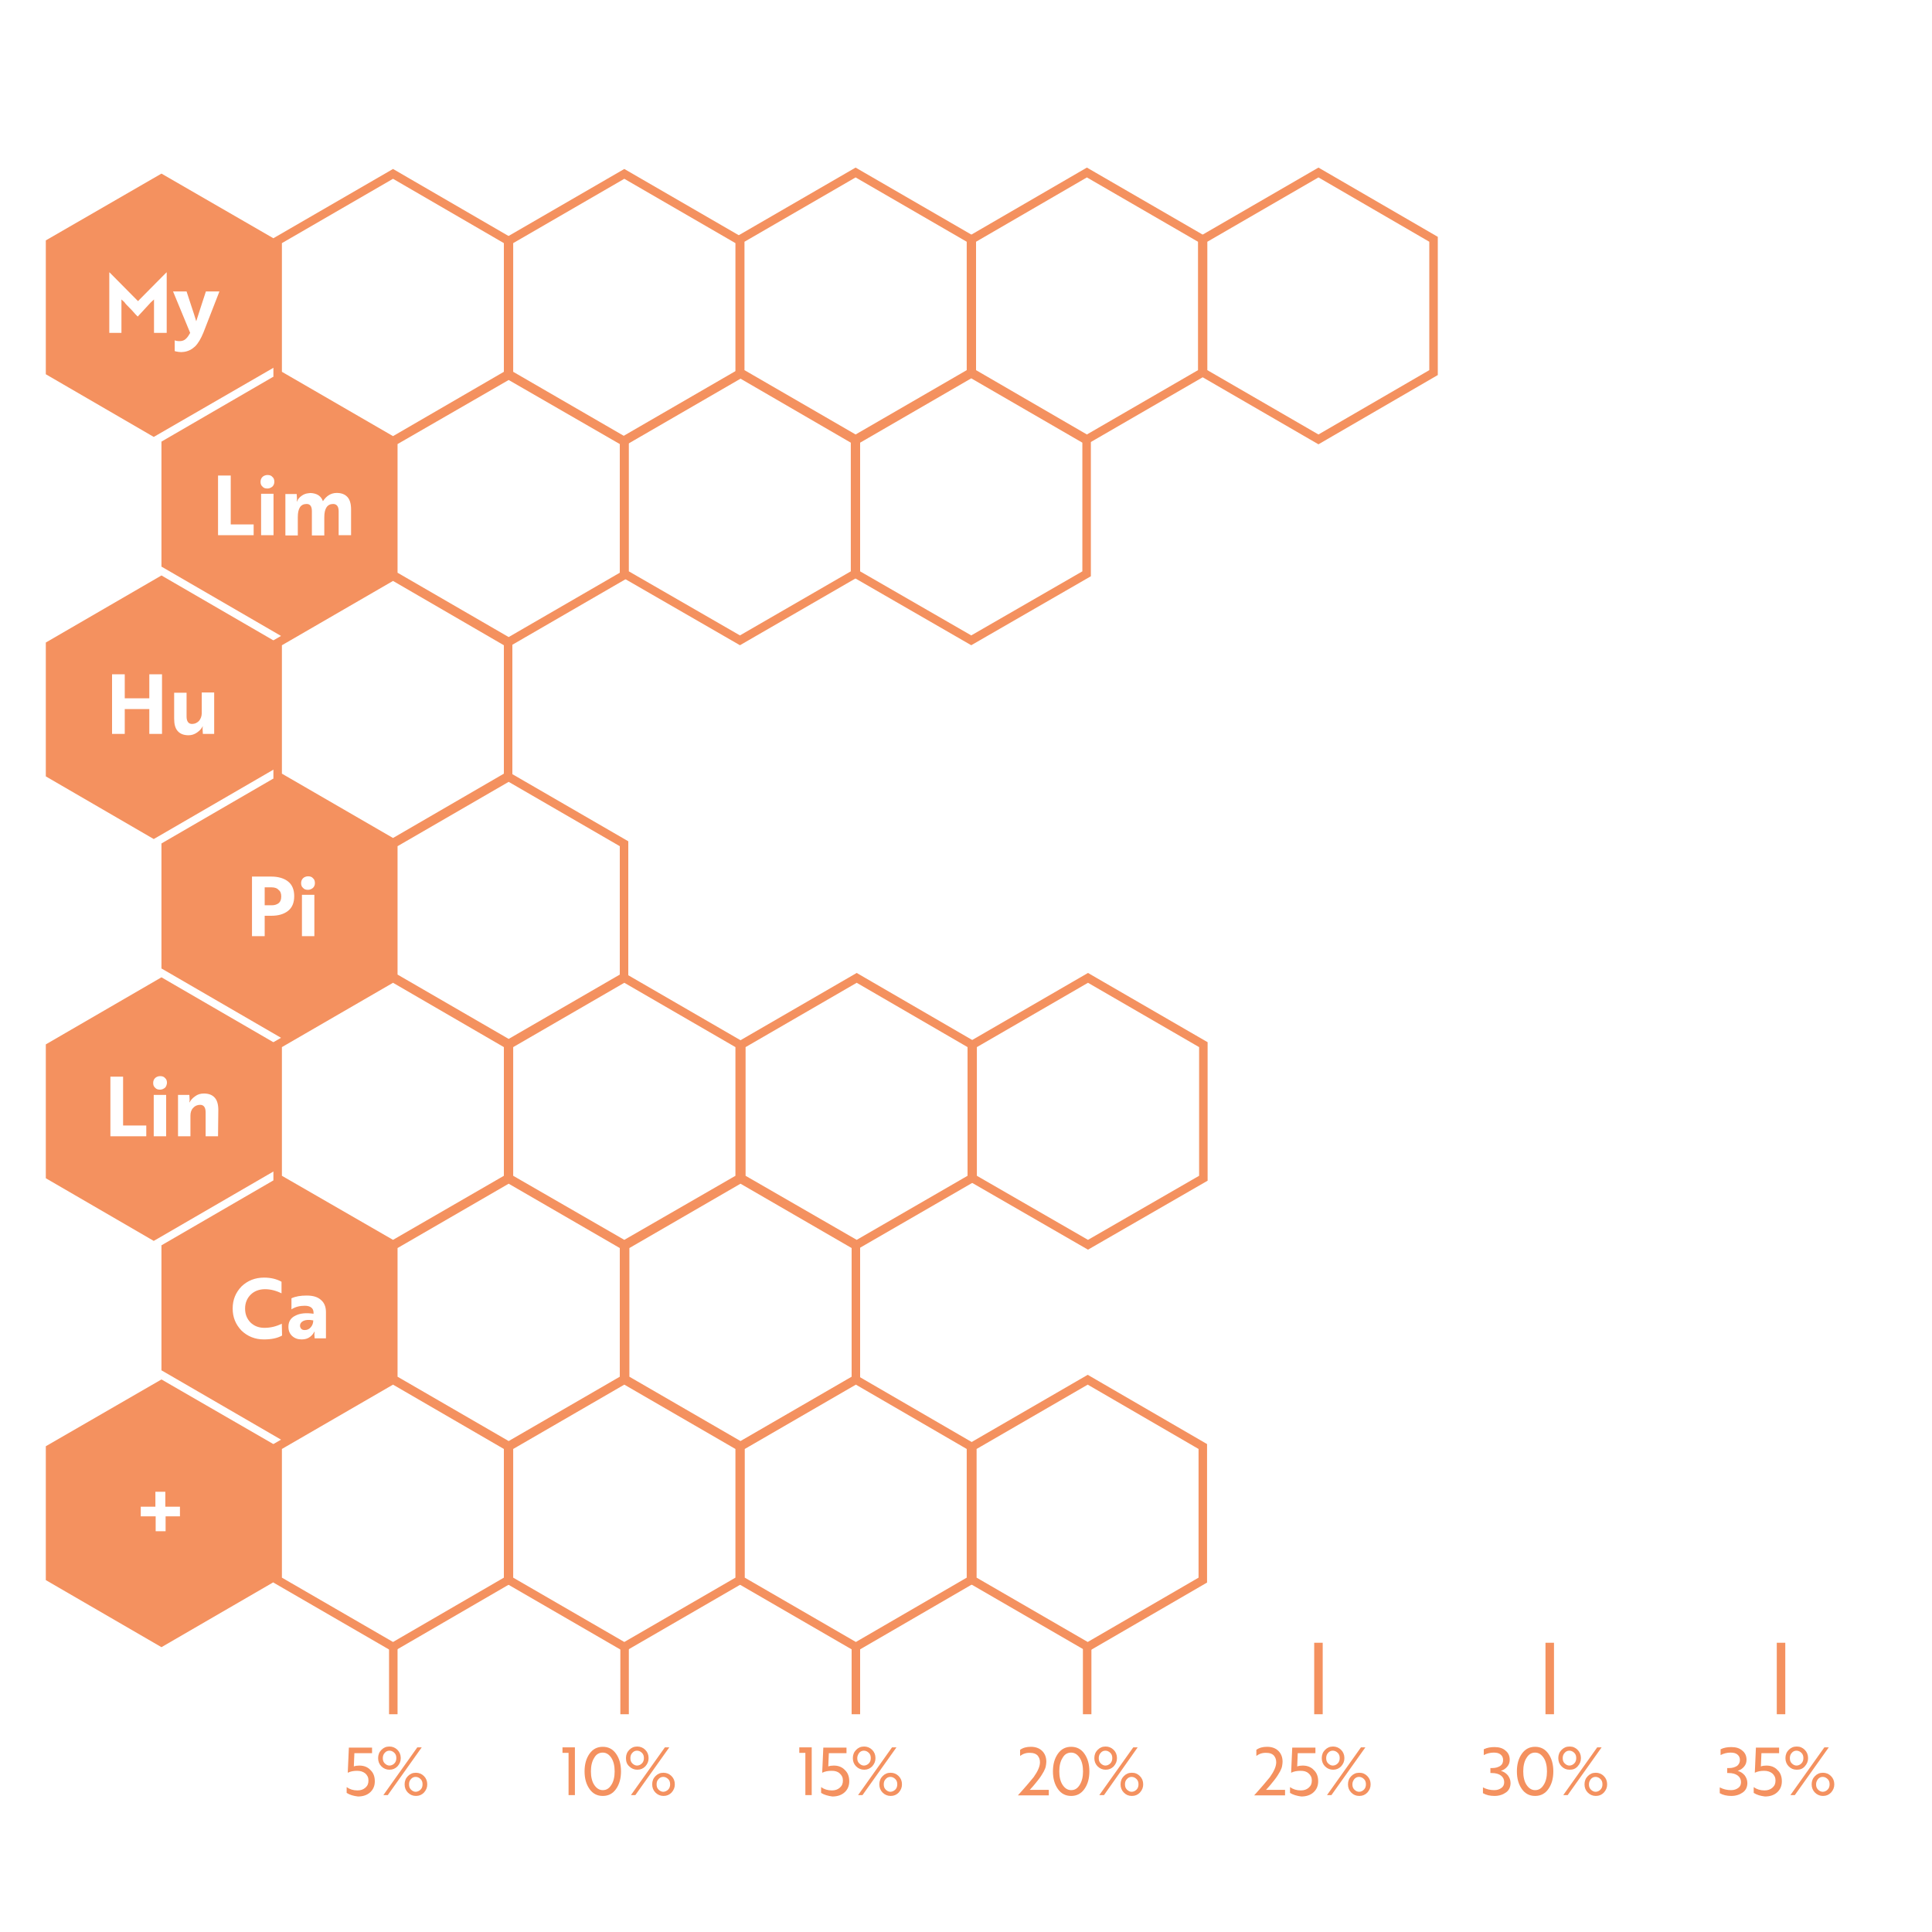 <?xml version="1.0" encoding="utf-8"?>
<!-- Generator: Adobe Illustrator 26.0.3, SVG Export Plug-In . SVG Version: 6.00 Build 0)  -->
<svg version="1.1" id="Layer_1" xmlns="http://www.w3.org/2000/svg" xmlns:xlink="http://www.w3.org/1999/xlink" x="0px" y="0px"
	 viewBox="0 0 700 700" style="enable-background:new 0 0 700 700;" xml:space="preserve">
<path style="fill:#F4915F;" d="M58.5,499.8L16.6,524v48.5l41.9,24.3l41.9-24.3V524L58.5,499.8z M65.3,549.4H60v5.4h-3.6v-5.4H51
	v-3.5h5.3v-5.4h3.6v5.4h5.3v3.5H65.3z"/>
<g>
	<g>
		<g>
			<polygon style="fill:none;stroke:#F4915F;stroke-width:3.081;stroke-miterlimit:10;" points="184.1,135.6 184.1,87.2 142.4,63 
				100.6,87.2 100.6,135.6 142.4,159.8 			"/>
		</g>
	</g>
</g>
<polygon style="fill:none;stroke:#F4915F;stroke-width:3.081;stroke-miterlimit:10;" points="184.1,572.5 184.1,524.1 142.4,499.9 
	100.6,524.1 100.6,572.5 142.4,596.7 "/>
<polygon style="fill:none;stroke:#F4915F;stroke-width:3.081;stroke-miterlimit:10;" points="268,572.5 268,524.1 226.2,499.9 
	184.4,524.1 184.4,572.5 226.2,596.7 "/>
<polygon style="fill:none;stroke:#F4915F;stroke-width:3.081;stroke-miterlimit:10;" points="351.8,572.5 351.8,524.1 310.1,499.9 
	268.3,524.1 268.3,572.5 310.1,596.7 "/>
<polygon style="fill:none;stroke:#F4915F;stroke-width:3.081;stroke-miterlimit:10;" points="435.8,572.5 435.8,524.1 394.1,499.9 
	352.3,524.1 352.3,572.5 394.1,596.7 "/>
<polygon style="fill:none;stroke:#F4915F;stroke-width:3.081;stroke-miterlimit:10;" points="226.1,499.7 226.1,451.3 184.3,427.1 
	142.5,451.3 142.5,499.7 184.3,523.9 "/>
<polygon style="fill:none;stroke:#F4915F;stroke-width:3.081;stroke-miterlimit:10;" points="310.1,499.7 310.1,451.3 268.3,427.1 
	226.5,451.3 226.5,499.7 268.3,523.9 "/>
<polygon style="fill:none;stroke:#F4915F;stroke-width:3.081;stroke-miterlimit:10;" points="184.1,426.9 184.1,378.5 142.4,354.3 
	100.6,378.5 100.6,426.9 142.4,451 "/>
<polygon style="fill:none;stroke:#F4915F;stroke-width:3.081;stroke-miterlimit:10;" points="268,426.9 268,378.5 226.2,354.3 
	184.4,378.5 184.4,426.9 226.2,451 "/>
<polygon style="fill:none;stroke:#F4915F;stroke-width:3.081;stroke-miterlimit:10;" points="352.1,426.9 352.1,378.5 310.4,354.3 
	268.6,378.5 268.6,426.9 310.4,451 "/>
<polygon style="fill:none;stroke:#F4915F;stroke-width:3.081;stroke-miterlimit:10;" points="436,426.9 436,378.5 394.2,354.3 
	352.4,378.5 352.4,426.9 394.2,451 "/>
<polygon style="fill:none;stroke:#F4915F;stroke-width:3.081;stroke-miterlimit:10;" points="309.8,207.9 309.8,159.5 268.1,135.3 
	226.3,159.5 226.3,207.9 268.1,232 "/>
<polygon style="fill:none;stroke:#F4915F;stroke-width:3.081;stroke-miterlimit:10;" points="393.7,207.9 393.7,159.5 351.9,135.3 
	310.1,159.5 310.1,207.9 351.9,232 "/>
<polygon style="fill:none;stroke:#F4915F;stroke-width:3.081;stroke-miterlimit:10;" points="226.1,354 226.1,305.7 184.3,281.5 
	142.5,305.7 142.5,354 184.3,378.2 "/>
<polygon style="fill:none;stroke:#F4915F;stroke-width:3.081;stroke-miterlimit:10;" points="351.8,135 351.8,86.7 310,62.5 
	268.2,86.7 268.2,135 310,159.2 "/>
<polygon style="fill:none;stroke:#F4915F;stroke-width:3.081;stroke-miterlimit:10;" points="435.6,135 435.6,86.7 393.8,62.5 
	352.1,86.7 352.1,135 393.8,159.2 "/>
<polygon style="fill:none;stroke:#F4915F;stroke-width:3.081;stroke-miterlimit:10;" points="519.4,135 519.4,86.7 477.7,62.5 
	435.9,86.7 435.9,135 477.7,159.2 "/>
<polygon style="fill:none;stroke:#F4915F;stroke-width:3.081;stroke-miterlimit:10;" points="184.1,281.2 184.1,232.9 142.4,208.7 
	100.6,232.9 100.6,281.2 142.4,305.4 "/>
<polygon style="fill:none;stroke:#F4915F;stroke-width:3.081;stroke-miterlimit:10;" points="226.1,208.4 226.1,160 184.3,135.9 
	142.5,160 142.5,208.4 184.3,232.6 "/>
<polygon style="fill:none;stroke:#F4915F;stroke-width:3.081;stroke-miterlimit:10;" points="268,135.6 268,87.2 226.2,63 
	184.4,87.2 184.4,135.6 226.2,159.8 "/>
<path style="fill:none;stroke:#F4915F;stroke-width:3.081;stroke-miterlimit:10;" d="M645.3,595.2v25.9 M561.5,595.2v25.9
	 M477.7,595.2v25.9 M393.9,595.2v25.9 M310.1,595.2v25.9 M226.3,595.2v25.9 M142.5,595.2v25.9"/>
<path style="fill:#F4915F;" d="M58.5,62.9L16.6,87.1v48.5l39.1,22.7l1.4-0.8L99,133.3l1.4-0.8l0,0V87.1L58.5,62.9z M60.2,120.6h-4.4
	v-12.1l-1.1,1c-1.6,1.7-3.2,3.5-4.8,5.2c-0.5-0.5-1-1-1.5-1.6s-1.1-1.2-1.8-1.9s-1.2-1.2-1.5-1.7l-1.1-1v12.1h-4.4V98.7h0.1
	L50,109.1l10.3-10.4h0.1v21.9H60.2z M73.7,120.5c-0.9,2.2-1.9,3.9-3,5c-1.2,1.1-2.5,1.8-4.1,2c-0.6,0.1-1.3,0.1-1.9,0
	c-0.7-0.1-1.2-0.2-1.4-0.3v-3.9c0.4,0.2,1,0.3,1.8,0.3c0.9,0,1.7-0.3,2.2-0.8c0.6-0.5,1.1-1.3,1.6-2.2l-6.2-15h4.9l1.7,5.2
	c0.8,2.4,1.4,4.2,1.8,5.6c0.1-0.3,0.4-1.2,0.9-2.8s0.8-2.5,0.9-2.8l1.7-5.2h4.9L73.7,120.5z"/>
<path style="fill:#F4915F;" d="M58.5,354.1l-41.9,24.3v48.5l39.1,22.7l1.4-0.8L99,424.5l1.4-0.8l0,0v-45.3L58.5,354.1z M53,411.7H40
	v-21.6h4.6v17.7H53V411.7z M60.2,411.7h-4.5v-15h4.5V411.7z M59.8,394.1c-0.5,0.4-1.1,0.7-1.8,0.7c-0.8,0-1.4-0.2-1.8-0.7
	c-0.5-0.4-0.7-1-0.7-1.7s0.2-1.3,0.7-1.8c0.4-0.4,1.1-0.7,1.8-0.7c0.8,0,1.4,0.2,1.8,0.7c0.5,0.4,0.7,1,0.7,1.8
	C60.4,393.1,60.2,393.7,59.8,394.1z M79,411.7h-4.5V403c0-1.8-0.7-2.7-2-2.7c-1,0-1.9,0.4-2.5,1.1c-0.7,0.7-1,1.7-1,2.8v7.5h-4.5
	v-15h4.1l0.1,1.7c0,0.2,0,0.6-0.1,1h0.1c0.4-0.8,1-1.5,2-2.2c0.9-0.7,2-1,3.2-1c1.7,0,3,0.5,3.9,1.5s1.3,2.5,1.3,4.5L79,411.7
	L79,411.7z"/>
<path style="fill:#F4915F;" d="M58.5,208.5l-41.9,24.3v48.5L55.7,304l0,0l1.4-0.8L99,278.9l1.4-0.8l0,0v-45.3L58.5,208.5z
	 M58.7,265.9h-4.6v-9h-8.9v9h-4.6v-21.6h4.6v8.7h8.9v-8.7h4.6C58.7,244.3,58.7,265.9,58.7,265.9z M77.6,265.9h-4.1l-0.1-1.7
	c0-0.4,0-0.8,0.1-1h-0.1c-0.4,0.8-1,1.5-2,2.2s-2,1-3.1,1c-1.7,0-3-0.5-3.9-1.5s-1.3-2.5-1.3-4.5V251h4.5v8.6c0,1.8,0.7,2.7,2,2.7
	c1,0,1.8-0.4,2.5-1.1c0.6-0.7,1-1.7,1-2.8v-7.5h4.5C77.6,250.9,77.6,265.9,77.6,265.9z"/>
<path style="fill:#F4915F;" d="M100.4,135.7L58.5,160v45.3l0,0l1.4,0.8l41.9,24.3l1.4,0.8l39.1-22.7V160L100.4,135.7z M91.9,193.9
	H79v-21.6h4.6V190h8.3V193.9z M99.1,193.9h-4.5v-15h4.5V193.9z M98.7,176.3c-0.5,0.4-1.1,0.7-1.8,0.7c-0.8,0-1.4-0.2-1.8-0.7
	c-0.5-0.4-0.7-1-0.7-1.7s0.2-1.3,0.7-1.8c0.4-0.4,1.1-0.7,1.8-0.7c0.8,0,1.4,0.2,1.8,0.7c0.5,0.4,0.7,1,0.7,1.8
	C99.4,175.3,99.1,175.9,98.7,176.3z M127.2,193.9h-4.5v-8.7c0-1.7-0.7-2.6-2-2.6c-2.1,0-3.2,1.6-3.2,4.8v6.6H113v-8.8
	c0-1.7-0.6-2.6-1.9-2.6c-2.2,0-3.2,1.6-3.2,4.8v6.6h-4.5v-15h4.1l0.1,1.7c0,0.2,0,0.6-0.1,1h0.1c0.3-0.8,0.9-1.5,1.6-2
	c0.8-0.6,1.6-0.9,2.6-1c0.5-0.1,0.9-0.1,1.5,0c1.9,0.3,3.1,1.2,3.7,2.9c1.3-2,3-3,5-3c1.7,0,3,0.5,3.9,1.5s1.3,2.5,1.3,4.5V193.9z"
	/>
<g>
	<path style="fill:#F4915F;" d="M98.4,321.5h-2.5v6.5h2.6c1,0,1.9-0.3,2.5-0.8s0.9-1.3,0.9-2.4s-0.3-1.9-1-2.4
		C100.4,321.8,99.5,321.5,98.4,321.5z"/>
	<path style="fill:#F4915F;" d="M100.4,281.3l-41.9,24.3v45.3l0,0l1.4,0.8l41.9,24.3l1.4,0.8l0,0l39.1-22.7v-48.5L100.4,281.3z
		 M104.4,330c-1.5,1.2-3.5,1.8-6.1,1.8h-2.4v7.4h-4.6v-21.6h7c2.5,0,4.6,0.6,6.1,1.8c1.5,1.2,2.2,3,2.2,5.3
		C106.6,327,105.9,328.8,104.4,330z M113.9,339.2h-4.5v-15h4.5V339.2z M113.4,321.7c-0.5,0.4-1.1,0.7-1.8,0.7
		c-0.8,0-1.4-0.2-1.8-0.7c-0.5-0.4-0.7-1-0.7-1.7s0.2-1.3,0.7-1.8c0.4-0.4,1.1-0.7,1.8-0.7c0.8,0,1.4,0.2,1.8,0.7
		c0.5,0.4,0.7,1,0.7,1.8C114.1,320.6,113.9,321.2,113.4,321.7z"/>
</g>
<g style="enable-background:new    ;">
	<path style="fill:#F4915F;" d="M125.6,649.6v-2.1c1.1,0.8,2.4,1.2,3.9,1.2c1.2,0,2.1-0.3,2.9-1s1.1-1.5,1.1-2.6s-0.4-1.9-1.2-2.6
		c-0.8-0.6-1.7-0.9-2.9-0.9c-1.3,0-2.4,0.2-3.4,0.7l0.4-9.1h8.4v2h-6.4l-0.2,4.8c0.6-0.2,1.2-0.3,2-0.3c1.6,0,3,0.5,4,1.6
		c1.1,1,1.6,2.4,1.6,4.1c0,1.7-0.6,3-1.7,4c-1.1,1-2.6,1.5-4.4,1.5C128,650.7,126.7,650.3,125.6,649.6z"/>
</g>
<g style="enable-background:new    ;">
	<path style="fill:#F4915F;" d="M137,637c0-1.2,0.4-2.2,1.2-3s1.7-1.2,2.9-1.2c1.1,0,2.1,0.4,2.9,1.2c0.8,0.8,1.2,1.8,1.2,3
		s-0.4,2.1-1.2,3c-0.8,0.8-1.7,1.2-2.9,1.2c-1.1,0-2.1-0.4-2.9-1.2C137.4,639.2,137,638.2,137,637z M138.7,637
		c0,0.8,0.2,1.4,0.7,1.9s1.1,0.8,1.7,0.8c0.7,0,1.3-0.3,1.8-0.8s0.7-1.2,0.7-1.9c0-0.8-0.2-1.4-0.7-1.9s-1.1-0.8-1.8-0.8
		s-1.3,0.3-1.7,0.8C138.9,635.6,138.7,636.3,138.7,637z M138.9,650.4l12.3-17.3h1.6l-12.3,17.3H138.9z M146.6,646.5
		c0-1.2,0.4-2.2,1.2-3s1.7-1.2,2.9-1.2c1.1,0,2.1,0.4,2.9,1.2c0.8,0.8,1.2,1.8,1.2,3s-0.4,2.1-1.2,3c-0.8,0.8-1.7,1.2-2.9,1.2
		c-1.1,0-2.1-0.4-2.9-1.2C147,648.7,146.6,647.7,146.6,646.5z M148.2,646.5c0,0.8,0.2,1.4,0.7,1.9s1.1,0.8,1.7,0.8s1.3-0.3,1.8-0.8
		s0.7-1.2,0.7-1.9c0-0.8-0.2-1.4-0.7-1.9s-1.1-0.8-1.8-0.8s-1.3,0.3-1.7,0.8C148.4,645.1,148.2,645.7,148.2,646.5z"/>
</g>
<g style="enable-background:new    ;">
	<path style="fill:#F4915F;" d="M289.6,633.1h4.5v17.3h-2.3v-15.3h-2.2V633.1z"/>
</g>
<g style="enable-background:new    ;">
	<path style="fill:#F4915F;" d="M297.5,649.6v-2.1c1.1,0.8,2.4,1.2,3.9,1.2c1.2,0,2.1-0.3,2.9-1s1.1-1.5,1.1-2.6s-0.4-1.9-1.2-2.6
		s-1.7-0.9-2.9-0.9c-1.3,0-2.4,0.2-3.4,0.7l0.4-9.1h8.4v2h-6.4l-0.2,4.8c0.6-0.2,1.2-0.3,2-0.3c1.6,0,3,0.5,4,1.6
		c1.1,1,1.6,2.4,1.6,4.1c0,1.7-0.6,3-1.7,4s-2.6,1.5-4.4,1.5C300,650.7,298.6,650.3,297.5,649.6z"/>
</g>
<g style="enable-background:new    ;">
	<path style="fill:#F4915F;" d="M309,637c0-1.2,0.4-2.2,1.2-3c0.8-0.8,1.7-1.2,2.9-1.2c1.1,0,2.1,0.4,2.9,1.2s1.2,1.8,1.2,3
		s-0.4,2.1-1.2,3c-0.8,0.8-1.7,1.2-2.9,1.2c-1.1,0-2.1-0.4-2.9-1.2C309.4,639.2,309,638.2,309,637z M310.6,637
		c0,0.8,0.2,1.4,0.7,1.9s1.1,0.8,1.7,0.8c0.7,0,1.3-0.3,1.8-0.8s0.7-1.2,0.7-1.9c0-0.8-0.2-1.4-0.7-1.9s-1.1-0.8-1.8-0.8
		c-0.7,0-1.3,0.3-1.7,0.8S310.6,636.3,310.6,637z M310.9,650.4l12.3-17.3h1.6l-12.3,17.3H310.9z M318.6,646.5c0-1.2,0.4-2.2,1.2-3
		c0.8-0.8,1.7-1.2,2.9-1.2c1.1,0,2.1,0.4,2.9,1.2s1.2,1.8,1.2,3s-0.4,2.1-1.2,3c-0.8,0.8-1.7,1.2-2.9,1.2c-1.1,0-2.1-0.4-2.9-1.2
		C319,648.7,318.6,647.7,318.6,646.5z M320.2,646.5c0,0.8,0.2,1.4,0.7,1.9s1.1,0.8,1.7,0.8s1.3-0.3,1.8-0.8s0.7-1.2,0.7-1.9
		c0-0.8-0.2-1.4-0.7-1.9s-1.1-0.8-1.8-0.8s-1.3,0.3-1.7,0.8C320.4,645.1,320.2,645.7,320.2,646.5z"/>
</g>
<g style="enable-background:new    ;">
	<path style="fill:#F4915F;" d="M544.6,637.7c0-0.9-0.3-1.5-0.9-2c-0.6-0.5-1.4-0.7-2.5-0.7c-1.2,0-2.5,0.3-3.6,0.9v-2.1
		c1.2-0.6,2.5-0.8,3.9-0.8c1.7,0,3,0.4,4,1.3c1,0.8,1.5,1.9,1.5,3.3c0,1-0.3,1.8-0.9,2.5s-1.3,1.2-2.3,1.5c1,0.3,1.8,0.8,2.5,1.6
		c0.6,0.8,1,1.7,1,2.8c0,1.4-0.5,2.6-1.6,3.4s-2.5,1.3-4.2,1.3c-1.6,0-3-0.3-4.2-1v-2.1c1.3,0.7,2.7,1,4.1,1c1.1,0,1.9-0.3,2.6-0.8
		c0.7-0.5,1-1.2,1-2.1c0-1-0.4-1.8-1.2-2.4c-0.8-0.6-1.9-0.9-3.3-0.9H540v-1.8h0.7c1.2,0,2.1-0.3,2.9-0.8
		C544.3,639.3,544.6,638.6,544.6,637.7z"/>
</g>
<g style="enable-background:new    ;">
	<path style="fill:#F4915F;" d="M551.4,648.2c-1.2-1.7-1.8-3.8-1.8-6.4c0-2.6,0.6-4.7,1.8-6.4s2.8-2.5,4.8-2.5s3.6,0.8,4.8,2.5
		s1.8,3.8,1.8,6.4c0,2.6-0.6,4.7-1.8,6.4s-2.8,2.5-4.8,2.5S552.6,649.9,551.4,648.2z M553.1,636.9c-0.8,1.2-1.2,2.9-1.2,4.9
		s0.4,3.7,1.2,4.9s1.8,1.9,3.1,1.9s2.3-0.6,3.1-1.9c0.8-1.2,1.2-2.9,1.2-4.9s-0.4-3.7-1.2-4.9s-1.8-1.9-3.1-1.9
		C554.9,635,553.9,635.6,553.1,636.9z"/>
</g>
<g style="enable-background:new    ;">
	<path style="fill:#F4915F;" d="M564.6,637c0-1.2,0.4-2.2,1.2-3s1.7-1.2,2.9-1.2s2.1,0.4,2.9,1.2c0.8,0.8,1.2,1.8,1.2,3
		s-0.4,2.1-1.2,3s-1.7,1.2-2.9,1.2s-2.1-0.4-2.9-1.2S564.6,638.2,564.6,637z M566.2,637c0,0.8,0.2,1.4,0.7,1.9s1.1,0.8,1.7,0.8
		c0.7,0,1.3-0.3,1.8-0.8s0.7-1.2,0.7-1.9c0-0.8-0.2-1.4-0.7-1.9s-1.1-0.8-1.8-0.8s-1.3,0.3-1.7,0.8
		C566.4,635.6,566.2,636.3,566.2,637z M566.4,650.4l12.3-17.3h1.6L568,650.4H566.4z M574.1,646.5c0-1.2,0.4-2.2,1.2-3
		s1.7-1.2,2.9-1.2c1.1,0,2.1,0.4,2.9,1.2c0.8,0.8,1.2,1.8,1.2,3s-0.4,2.1-1.2,3c-0.8,0.8-1.7,1.2-2.9,1.2c-1.1,0-2.1-0.4-2.9-1.2
		C574.5,648.7,574.1,647.7,574.1,646.5z M575.7,646.5c0,0.8,0.2,1.4,0.7,1.9s1.1,0.8,1.7,0.8c0.7,0,1.3-0.3,1.8-0.8s0.7-1.2,0.7-1.9
		c0-0.8-0.2-1.4-0.7-1.9s-1.1-0.8-1.8-0.8s-1.3,0.3-1.7,0.8S575.7,645.7,575.7,646.5z"/>
</g>
<g style="enable-background:new    ;">
	<path style="fill:#F4915F;" d="M203.8,633.1h4.5v17.3H206v-15.3h-2.2V633.1z"/>
</g>
<g style="enable-background:new    ;">
	<path style="fill:#F4915F;" d="M213.6,648.2c-1.2-1.7-1.8-3.8-1.8-6.4c0-2.6,0.6-4.7,1.8-6.4s2.8-2.5,4.8-2.5s3.6,0.8,4.8,2.5
		s1.8,3.8,1.8,6.4c0,2.6-0.6,4.7-1.8,6.4s-2.8,2.5-4.8,2.5C216.4,650.7,214.8,649.9,213.6,648.2z M215.3,636.9
		c-0.8,1.2-1.2,2.9-1.2,4.9s0.4,3.7,1.2,4.9s1.8,1.9,3.1,1.9s2.3-0.6,3.1-1.9c0.8-1.2,1.2-2.9,1.2-4.9s-0.4-3.7-1.2-4.9
		s-1.8-1.9-3.1-1.9S216,635.6,215.3,636.9z"/>
</g>
<g style="enable-background:new    ;">
	<path style="fill:#F4915F;" d="M226.8,637c0-1.2,0.4-2.2,1.2-3s1.7-1.2,2.9-1.2c1.1,0,2.1,0.4,2.9,1.2c0.8,0.8,1.2,1.8,1.2,3
		s-0.4,2.1-1.2,3c-0.8,0.8-1.7,1.2-2.9,1.2c-1.1,0-2.1-0.4-2.9-1.2C227.1,639.2,226.8,638.2,226.8,637z M228.4,637
		c0,0.8,0.2,1.4,0.7,1.9s1.1,0.8,1.7,0.8c0.7,0,1.3-0.3,1.8-0.8s0.7-1.2,0.7-1.9c0-0.8-0.2-1.4-0.7-1.9s-1.1-0.8-1.8-0.8
		s-1.3,0.3-1.7,0.8C228.6,635.6,228.4,636.3,228.4,637z M228.6,650.4l12.3-17.3h1.6l-12.3,17.3H228.6z M236.3,646.5
		c0-1.2,0.4-2.2,1.2-3s1.7-1.2,2.9-1.2c1.1,0,2.1,0.4,2.9,1.2c0.8,0.8,1.2,1.8,1.2,3s-0.4,2.1-1.2,3c-0.8,0.8-1.7,1.2-2.9,1.2
		c-1.1,0-2.1-0.4-2.9-1.2C236.7,648.7,236.3,647.7,236.3,646.5z M237.9,646.5c0,0.8,0.2,1.4,0.7,1.9s1.1,0.8,1.7,0.8
		s1.3-0.3,1.8-0.8s0.7-1.2,0.7-1.9c0-0.8-0.2-1.4-0.7-1.9s-1.1-0.8-1.8-0.8s-1.3,0.3-1.7,0.8C238.1,645.1,237.9,645.7,237.9,646.5z"
		/>
</g>
<g style="enable-background:new    ;">
	<path style="fill:#F4915F;" d="M455.2,636.2V634c1.1-0.8,2.4-1.1,3.9-1.1c1.7,0,3.1,0.5,4.1,1.5s1.5,2.3,1.5,3.9
		c0,0.6-0.1,1.1-0.2,1.7s-0.4,1.1-0.7,1.8c-0.4,0.6-0.6,1.1-0.9,1.5c-0.2,0.4-0.7,1-1.3,1.8s-1.1,1.3-1.3,1.6
		c-0.2,0.3-0.8,0.9-1.6,1.8h6.9v2h-11.2c3-3.3,4.8-5.5,5.7-6.6c1.5-2.1,2.3-3.9,2.3-5.4c0-1-0.3-1.8-0.9-2.5
		c-0.6-0.6-1.5-0.9-2.5-0.9C457.5,635,456.3,635.4,455.2,636.2z"/>
</g>
<g style="enable-background:new    ;">
	<path style="fill:#F4915F;" d="M467.4,649.6v-2.1c1.1,0.8,2.4,1.2,3.9,1.2c1.2,0,2.1-0.3,2.9-1s1.1-1.5,1.1-2.6s-0.4-1.9-1.2-2.6
		s-1.7-0.9-2.9-0.9c-1.3,0-2.4,0.2-3.4,0.7l0.4-9.1h8.4v2h-6.4L470,640c0.6-0.2,1.2-0.3,2-0.3c1.6,0,3,0.5,4,1.6
		c1.1,1,1.6,2.4,1.6,4.1c0,1.7-0.6,3-1.7,4s-2.6,1.5-4.4,1.5C469.9,650.7,468.5,650.3,467.4,649.6z"/>
</g>
<g style="enable-background:new    ;">
	<path style="fill:#F4915F;" d="M478.9,637c0-1.2,0.4-2.2,1.2-3c0.8-0.8,1.7-1.2,2.9-1.2c1.1,0,2.1,0.4,2.9,1.2s1.2,1.8,1.2,3
		s-0.4,2.1-1.2,3c-0.8,0.8-1.7,1.2-2.9,1.2c-1.1,0-2.1-0.4-2.9-1.2C479.3,639.2,478.9,638.2,478.9,637z M480.5,637
		c0,0.8,0.2,1.4,0.7,1.9s1.1,0.8,1.7,0.8c0.7,0,1.3-0.3,1.8-0.8s0.7-1.2,0.7-1.9c0-0.8-0.2-1.4-0.7-1.9s-1.1-0.8-1.8-0.8
		c-0.7,0-1.3,0.3-1.7,0.8C480.7,635.6,480.5,636.3,480.5,637z M480.8,650.4l12.3-17.3h1.6l-12.3,17.3H480.8z M488.4,646.5
		c0-1.2,0.4-2.2,1.2-3c0.8-0.8,1.7-1.2,2.9-1.2s2.1,0.4,2.9,1.2s1.2,1.8,1.2,3s-0.4,2.1-1.2,3c-0.8,0.8-1.7,1.2-2.9,1.2
		s-2.1-0.4-2.9-1.2C488.8,648.7,488.4,647.7,488.4,646.5z M490,646.5c0,0.8,0.2,1.4,0.7,1.9s1.1,0.8,1.7,0.8c0.7,0,1.3-0.3,1.8-0.8
		s0.7-1.2,0.7-1.9c0-0.8-0.2-1.4-0.7-1.9s-1.1-0.8-1.8-0.8c-0.7,0-1.3,0.3-1.7,0.8S490,645.7,490,646.5z"/>
</g>
<g style="enable-background:new    ;">
	<path style="fill:#F4915F;" d="M369.6,636.2V634c1.1-0.8,2.4-1.1,3.9-1.1c1.7,0,3.1,0.5,4.1,1.5s1.5,2.3,1.5,3.9
		c0,0.6-0.1,1.1-0.2,1.7s-0.4,1.1-0.7,1.8c-0.4,0.6-0.6,1.1-0.9,1.5c-0.2,0.4-0.7,1-1.3,1.8s-1.1,1.3-1.3,1.6
		c-0.2,0.3-0.8,0.9-1.6,1.8h6.9v2h-11.2c3-3.3,4.8-5.5,5.7-6.6c1.5-2.1,2.3-3.9,2.3-5.4c0-1-0.3-1.8-0.9-2.5
		c-0.6-0.6-1.5-0.9-2.5-0.9C371.9,635,370.7,635.4,369.6,636.2z"/>
</g>
<g style="enable-background:new    ;">
	<path style="fill:#F4915F;" d="M383.3,648.2c-1.2-1.7-1.8-3.8-1.8-6.4c0-2.6,0.6-4.7,1.8-6.4s2.8-2.5,4.8-2.5s3.6,0.8,4.8,2.5
		c1.2,1.7,1.8,3.8,1.8,6.4c0,2.6-0.6,4.7-1.8,6.4c-1.2,1.7-2.8,2.5-4.8,2.5C386.1,650.7,384.5,649.9,383.3,648.2z M385,636.9
		c-0.8,1.2-1.2,2.9-1.2,4.9s0.4,3.7,1.2,4.9c0.8,1.2,1.8,1.9,3.1,1.9c1.3,0,2.3-0.6,3.1-1.9s1.2-2.9,1.2-4.9s-0.4-3.7-1.2-4.9
		s-1.8-1.9-3.1-1.9S385.7,635.6,385,636.9z"/>
</g>
<g style="enable-background:new    ;">
	<path style="fill:#F4915F;" d="M396.5,637c0-1.2,0.4-2.2,1.2-3c0.8-0.8,1.7-1.2,2.9-1.2c1.1,0,2.1,0.4,2.9,1.2s1.2,1.8,1.2,3
		s-0.4,2.1-1.2,3c-0.8,0.8-1.7,1.2-2.9,1.2c-1.1,0-2.1-0.4-2.9-1.2C396.9,639.2,396.5,638.2,396.5,637z M398.1,637
		c0,0.8,0.2,1.4,0.7,1.9s1.1,0.8,1.7,0.8c0.7,0,1.3-0.3,1.8-0.8s0.7-1.2,0.7-1.9c0-0.8-0.2-1.4-0.7-1.9s-1.1-0.8-1.8-0.8
		c-0.7,0-1.3,0.3-1.7,0.8C398.3,635.6,398.1,636.3,398.1,637z M398.3,650.4l12.3-17.3h1.6L400,650.4H398.3z M406,646.5
		c0-1.2,0.4-2.2,1.2-3c0.8-0.8,1.7-1.2,2.9-1.2s2.1,0.4,2.9,1.2s1.2,1.8,1.2,3s-0.4,2.1-1.2,3c-0.8,0.8-1.7,1.2-2.9,1.2
		s-2.1-0.4-2.9-1.2C406.4,648.7,406,647.7,406,646.5z M407.6,646.5c0,0.8,0.2,1.4,0.7,1.9s1.1,0.8,1.7,0.8c0.7,0,1.3-0.3,1.8-0.8
		s0.7-1.2,0.7-1.9c0-0.8-0.2-1.4-0.7-1.9s-1.1-0.8-1.8-0.8c-0.7,0-1.3,0.3-1.7,0.8C407.8,645.1,407.6,645.7,407.6,646.5z"/>
</g>
<g style="enable-background:new    ;">
	<path style="fill:#F4915F;" d="M630.4,637.7c0-0.9-0.3-1.5-0.9-2c-0.6-0.5-1.4-0.7-2.5-0.7c-1.2,0-2.5,0.3-3.6,0.9v-2.1
		c1.2-0.6,2.5-0.8,3.9-0.8c1.7,0,3,0.4,4,1.3c1,0.8,1.5,1.9,1.5,3.3c0,1-0.3,1.8-0.9,2.5s-1.3,1.2-2.3,1.5c1,0.3,1.8,0.8,2.5,1.6
		c0.6,0.8,1,1.7,1,2.8c0,1.4-0.5,2.6-1.6,3.4s-2.5,1.3-4.2,1.3c-1.6,0-3-0.3-4.2-1v-2.1c1.3,0.7,2.7,1,4.1,1c1.1,0,1.9-0.3,2.6-0.8
		c0.7-0.5,1-1.2,1-2.1c0-1-0.4-1.8-1.2-2.4c-0.8-0.6-1.9-0.9-3.3-0.9h-0.5v-1.8h0.7c1.2,0,2.1-0.3,2.9-0.8
		C630,639.3,630.4,638.6,630.4,637.7z"/>
</g>
<g style="enable-background:new    ;">
	<path style="fill:#F4915F;" d="M635.4,649.6v-2.1c1.1,0.8,2.4,1.2,3.9,1.2c1.2,0,2.1-0.3,2.9-1s1.1-1.5,1.1-2.6s-0.4-1.9-1.2-2.6
		c-0.8-0.6-1.7-0.9-2.9-0.9c-1.3,0-2.4,0.2-3.4,0.7l0.4-9.1h8.4v2h-6.4L638,640c0.6-0.2,1.2-0.3,2-0.3c1.6,0,3,0.5,4,1.6
		c1.1,1,1.6,2.4,1.6,4.1c0,1.7-0.6,3-1.7,4c-1.1,1-2.6,1.5-4.4,1.5C637.8,650.7,636.5,650.3,635.4,649.6z"/>
</g>
<g style="enable-background:new    ;">
	<path style="fill:#F4915F;" d="M646.9,637c0-1.2,0.4-2.2,1.2-3s1.7-1.2,2.9-1.2s2.1,0.4,2.9,1.2c0.8,0.8,1.2,1.8,1.2,3
		s-0.4,2.1-1.2,3s-1.7,1.2-2.9,1.2s-2.1-0.4-2.9-1.2S646.9,638.2,646.9,637z M648.5,637c0,0.8,0.2,1.4,0.7,1.9s1.1,0.8,1.7,0.8
		c0.7,0,1.3-0.3,1.8-0.8s0.7-1.2,0.7-1.9c0-0.8-0.2-1.4-0.7-1.9s-1.1-0.8-1.8-0.8s-1.3,0.3-1.7,0.8
		C648.7,635.6,648.5,636.3,648.5,637z M648.7,650.4l12.3-17.3h1.6l-12.3,17.3H648.7z M656.4,646.5c0-1.2,0.4-2.2,1.2-3
		s1.7-1.2,2.9-1.2c1.1,0,2.1,0.4,2.9,1.2c0.8,0.8,1.2,1.8,1.2,3s-0.4,2.1-1.2,3c-0.8,0.8-1.7,1.2-2.9,1.2c-1.1,0-2.1-0.4-2.9-1.2
		S656.4,647.7,656.4,646.5z M658,646.5c0,0.8,0.2,1.4,0.7,1.9s1.1,0.8,1.7,0.8c0.7,0,1.3-0.3,1.8-0.8s0.7-1.2,0.7-1.9
		c0-0.8-0.2-1.4-0.7-1.9s-1.1-0.8-1.8-0.8s-1.3,0.3-1.7,0.8S658,645.7,658,646.5z"/>
</g>
<g>
	<path style="fill:#F4915F;" d="M109.9,478.6c-0.8,0.4-1.2,1-1.2,1.7c0,0.5,0.2,0.9,0.5,1.2s0.7,0.4,1.2,0.4c0.9,0,1.6-0.3,2.2-1
		s0.9-1.5,0.9-2.5C111.9,478.1,110.7,478.2,109.9,478.6z"/>
	<path style="fill:#F4915F;" d="M100.4,426.9l-41.9,24.3v45.3l0,0l1.4,0.8l41.9,24.3l1.4,0.8l0,0l39.1-22.7v-48.5L100.4,426.9z
		 M102.2,483.9c-1.8,1-4,1.4-6.6,1.4c-3.2,0-5.9-1.1-8.1-3.2c-2.1-2.2-3.2-4.8-3.2-8s1.1-5.8,3.2-8c2.2-2.1,4.9-3.2,8.2-3.2
		c2.4,0,4.5,0.5,6.3,1.5v4.2c-2-1-4-1.5-6-1.5c-2.1,0-3.9,0.7-5.2,2c-1.3,1.3-2,3-2,5s0.6,3.6,1.9,5c1.3,1.3,3,2,5.1,2
		c2.2,0,4.3-0.5,6.3-1.5L102.2,483.9L102.2,483.9z M118.1,484.9H114l-0.1-1.4l0.1-1h-0.1c-0.3,0.6-0.8,1.3-1.6,1.9
		c-0.8,0.6-1.8,0.9-3,0.9c-1.4,0-2.5-0.4-3.4-1.2c-0.9-0.8-1.4-1.9-1.4-3.4c0-1.8,0.8-3.2,2.5-4c1.7-0.9,3.9-1.1,6.6-0.7v-0.4
		c0-1.6-1.1-2.5-3.2-2.5c-1.8,0-3.4,0.4-4.8,1.3v-4c1.5-0.7,3.3-1,5.5-1c2.3,0,4,0.5,5.2,1.6c1.2,1,1.8,2.5,1.8,4.4V484.9z"/>
</g>
</svg>
